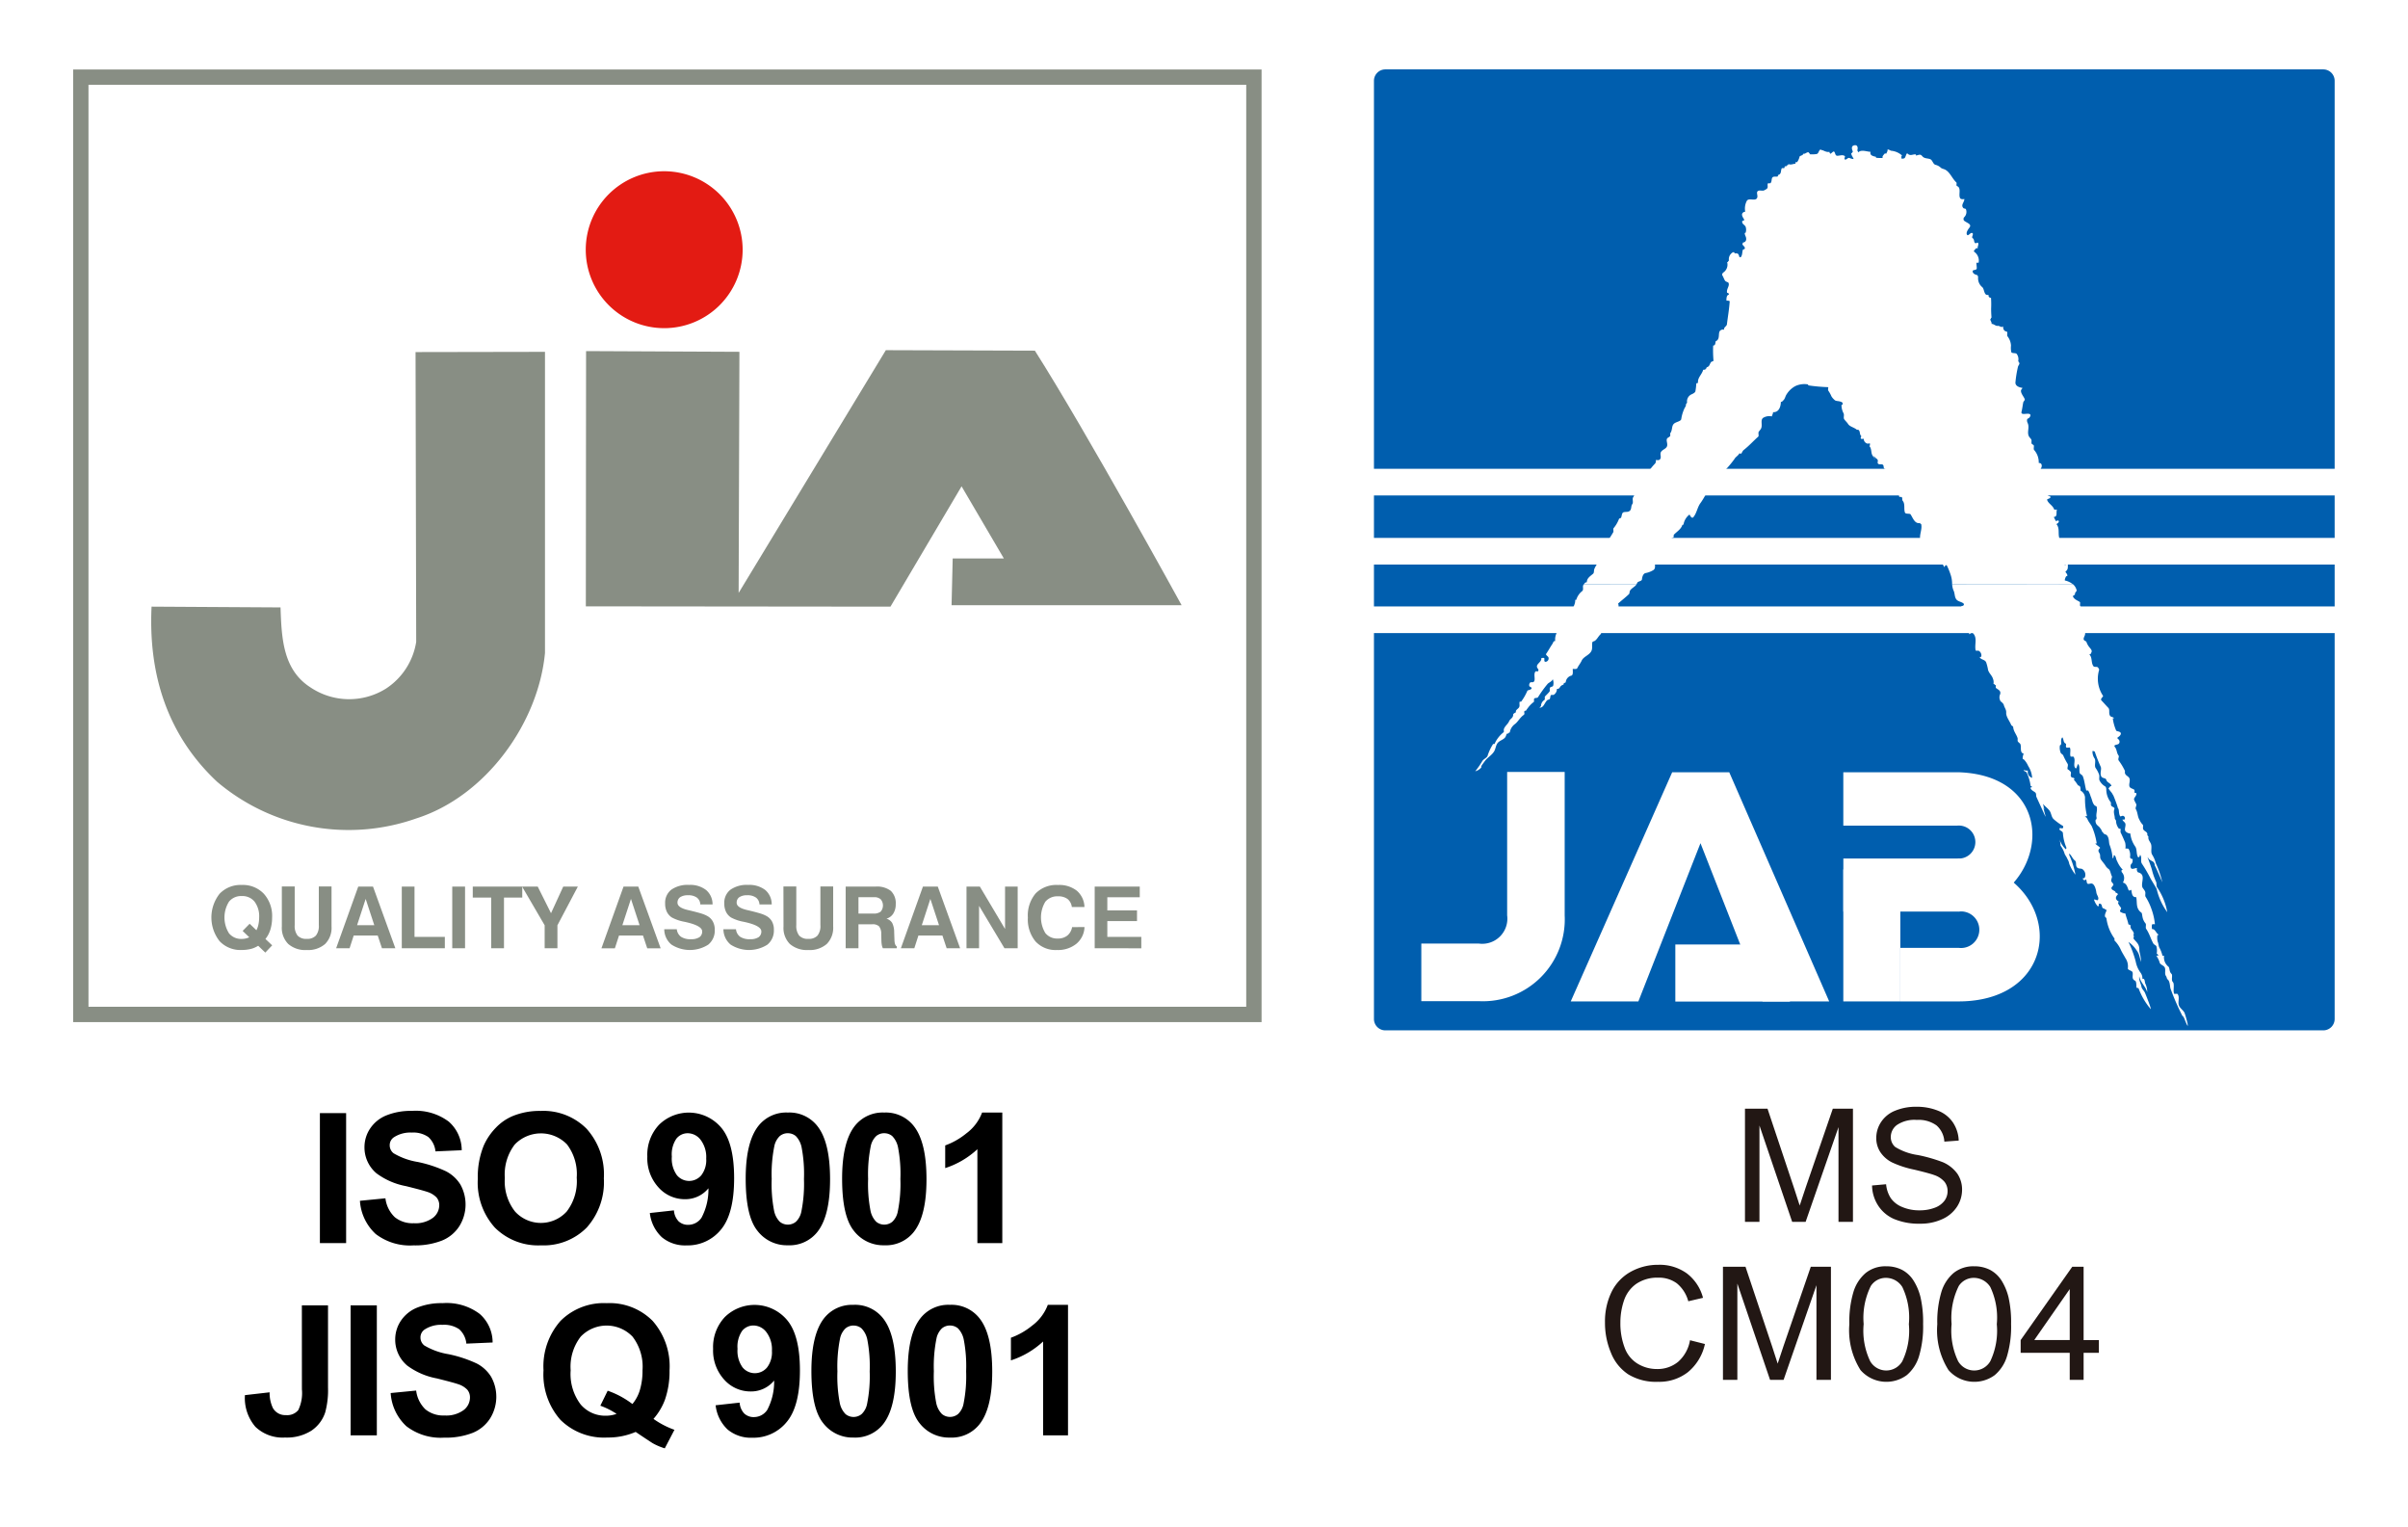 <svg data-name="Group 11306" xmlns="http://www.w3.org/2000/svg" width="227.154" height="144.049"><defs><clipPath id="a"><path data-name="Rectangle 24139" fill="none" d="M0 0h90.703v128.435H0z"/></clipPath><clipPath id="b"><path data-name="Rectangle 24142" fill="none" d="M0 0h227.154v144.049H0z"/></clipPath><clipPath id="c"><path data-name="Rectangle 24147" fill="none" d="M0 0h112.109v89.851H0z"/></clipPath></defs><path data-name="Rectangle 24132" fill="#fff" d="M0 0h227.154v144.049H0z"/><g data-name="Group 11301"><g data-name="Group 11300" clip-path="url(#a)" transform="translate(129.549 6.548)"><path data-name="Path 43886" d="M66.923 61.591c.04.8.542 1.345.686 2.169-.139-.294-.526-.5-.526-.8.009-.582-.563-.981-.426-1.461.079-.278.287.121.377.32" fill="#fff"/><path data-name="Rectangle 24133" d="M1.136-.003H89.61a1.076 1.076 0 0 1 1.076 1.076v88.482a1.073 1.073 0 0 1-1.073 1.073H1.133A1.073 1.073 0 0 1 .06 89.555V1.073A1.076 1.076 0 0 1 1.136-.003Z" fill="#005eae"/><path data-name="Path 43887" d="M19.856 48.561a.172.172 0 0 1-.04.061c-.1.155.049.45-.112.576a1.649 1.649 0 0 0-.56.824c0 .014-.061.005-.1.005.031.394-.222.712-.325 1.071-.1.338-.513.507-.674.829-.1.2-.047.489-.217.656a4.01 4.01 0 0 0-.424.377 1.432 1.432 0 0 0-.247.95c-.17-.018-.2.168-.251.255-.217.312-.383.637-.6.95-.083.1.186.235.217.343a.318.318 0 0 1-.164.381c-.061.031-.188.061-.217-.043s.022-.22-.022-.269-.173-.016-.269-.016c.056.451-.7.589-.3 1.04a.208.208 0 0 1 0 .2c-.061.047-.213-.018-.256.034-.269.3.2 1.1-.412 1.006-.083-.009-.217.157-.17.347.027.123.3.117.2.275-.092.121-.365.117-.386.2a4.955 4.955 0 0 1-.576 1.006c-.018.025-.135 0-.144.013-.047.135.009.3-.025.448-.04.181-.247.246-.325.406-.022.049.009.139-.013.148-.108.056-.247.139-.247.191 0 .368-.269.381-.386.65s-.386.442-.489.724c-.04.1.025.282-.031.312a2.888 2.888 0 0 0-.854 1.1c-.014.027-.117-.013-.144.022a4.533 4.533 0 0 0-.517 1.112c-.087.2-.381.291-.5.495a7.7 7.7 0 0 1-.659.95 1.071 1.071 0 0 0 .563-.352c.025-.031-.009-.112.016-.152.126-.186.24-.343.361-.5.242-.309.589-.489.814-.829.2-.3.161-.65.421-.9.235-.22.609-.282.712-.585a1.667 1.667 0 0 0 .083-.226c.13.056.173-.121.285-.108a1.217 1.217 0 0 1 .513-.816c.273-.22.451-.594.8-.842.139-.1.013-.238.065-.341.031-.087.134-.036.152-.065.065-.108.155-.222.22-.309a2.616 2.616 0 0 1 .516-.511c.056-.043-.016-.222.04-.309.074-.108.285-.031.359-.139a10.863 10.863 0 0 1 .912-1.262c.146-.143.39-.208.48-.433a.982.982 0 0 1 .034.621c-.025.081-.177.081-.251.134-.139.1-.009.321-.1.424-.117.152-.273.291-.412.439-.069.078.043.294-.087.359a.672.672 0 0 0-.294.535c-.009.065-.1.117-.148.173.412.013.468-.455.73-.7.078-.074.177-.047.229-.108.09-.108.038-.291.134-.381.056-.043.191.016.265-.031a.653.653 0 0 0 .291-.56.248.248 0 0 0 .269-.121.525.525 0 0 1 .363-.274c-.056-.164.2-.177.2-.229a.7.7 0 0 1 .529-.619c.188-.058.132-.4.132-.634.155 0 .372.047.428-.074.114-.242.3-.455.414-.706.173-.383.7-.5.907-.89.137-.251.043-.551.1-.836.018-.087.179-.1.244-.148.226-.173.307-.4.524-.607.114-.108.052-.26.009-.4.157.034.3-.081.455-.056a.809.809 0 0 1 .325-.647c.061-.056.018-.208.018-.321.065.009.143.018.164-.06.027-.1-.025-.2.027-.269.294-.439.863-.547.668-1.154.334-.3.681-.563 1.01-.876.083-.074.049-.229.1-.318.139-.264.461-.354.625-.619Z" fill="#fff"/><path data-name="Path 43888" d="M54.604 48.561a1.681 1.681 0 0 0 .13.582c.13.26.083.569.247.814s.5.231.712.426a.151.151 0 0 1 0 .146c-.078.083-.269.087-.247.175.061.341-.078.659.025.975.1-.069.139.087.231.061a4.2 4.2 0 0 0 .1.95c.087.181.43.325.412.589.13-.108.282-.19.374-.087.406.442.117 1.028.226 1.571.029.13.217.013.307.074a.5.5 0 0 1 .226.551c-.018.038-.186-.018-.117.09.126.2.451.173.578.433a4.545 4.545 0 0 1 .186.733c.09.309.356.5.451.8a.9.9 0 0 1 .056.516c.1-.016.13.123.226.114 0 .1-.034.229.016.269.231.173.482.255.386.589a.673.673 0 0 0 0 .569c.04.061.018.056 0 .056.152.117.325.256.356.412.056.231.229.4.217.677-.031.4.312.78.477 1.188.022.052.179.114.182.182.027.408.291.672.408 1.028.04.1-.018.244.031.334s.2.17.238.253c.121.264-.087.818.316.9a1.162 1.162 0 0 0-.1.455c0 .065.108.078.143.121a2.135 2.135 0 0 1 .377.582 2.393 2.393 0 0 1 .377 1.123.568.568 0 0 1-.4-.681.953.953 0 0 1-.4-.061c.027.161.231.126.275.238a4.016 4.016 0 0 1 .377 1.25c0 .031.1.052.146.114a.234.234 0 0 1-.168.056c.051.247.282.321.455.459.134.123.056.291.125.442 1.168 2.525.881 2.07.621.869.26.8 0-.152 0-.229.177.242.433.4.607.641s.164.56.368.78a5.45 5.45 0 0 0 .894.656c.04.025.04.157 0 .2-.078.078-.273-.036-.3.025-.121.229.253.208.3.442a4.206 4.206 0 0 0 .33 1.383c.007.009-.018.186-.07.139a2.209 2.209 0 0 1-.589-.954 2.746 2.746 0 0 1 .112.632 2.5 2.5 0 0 1 .386.777c.069.152.208.33.264.491a1.155 1.155 0 0 1 .166.442 4.071 4.071 0 0 0 .583 1.022 7.541 7.541 0 0 0-.446-1.522c-.043-.152-.161-.284-.144-.464.238.168.291.464.547.659.177.134.022.459.2.647.135.143.352.072.491.152a.648.648 0 0 1 .242.78c-.155.208-.325-.022-.146.2.2.251.247-.273.32.226.043.282.2.177.408.155.312-.025.461.529.5.838.031.26.294.5.143.715-.056.083-.229-.069-.365-.04a1.585 1.585 0 0 0 .349.625c.029.04.09-.007.1-.051s-.013-.132.009-.161a.179.179 0 0 1 .164-.005c.182.087.078.4.291.433.114.022.17.139.282.135-.047.213-.2.4-.155.625.013.065.125.108.134.177a4.189 4.189 0 0 0 .751 1.887c.034.052-.018.17.025.213a2.926 2.926 0 0 1 .6.9c.13.265.269.479.412.739a1.385 1.385 0 0 1 .235.941c-.049.213.39.22.442.408s-.036.424.038.607a.4.4 0 0 0 .2.182c.13.056.121.433.13.628.005.083.17.018.208.112a6.387 6.387 0 0 0 1.141 1.94s.092.027-.538-1.526c-.081-.2-.307-.374-.341-.591-.052-.33-.275-.619-.2-.963.1.563.6.941.746 1.483a1.857 1.857 0 0 0-.161-.771c-.1-.161-.027-.565-.294-.486a.891.891 0 0 0-.188-.6 2.562 2.562 0 0 1-.437-1.006 9.953 9.953 0 0 0-.69-1.878 2.894 2.894 0 0 1 .616.582c.473.616.35.663.582 1.309a5.1 5.1 0 0 0-.13-.854c-.065-.208-.022-.39-.07-.585-.078-.343-.312-.486-.52-.768-.025-.043.09-.275-.022-.309.139-.251-.078-.408-.2-.612a.375.375 0 0 1-.031-.363c-.1.074-.143-.079-.229-.052-.061-.359-.213-.672-.287-1.028a1 1 0 0 1-.5-.179c-.043-.121.152-.278.078-.372-.684-.885.17-.377-.081-.507-.3-.148-.6-.377-.182-.769-.027.022-.078-.146-.226-.116 0-.247-.4-.209-.4-.457-.087.014.222-.282.182-.35-.1-.191-.146-.152-.208-.33-.025-.087.1-.359.07-.424-.123-.217-.135-.542-.305-.686a1.051 1.051 0 0 1-.307-.325c-.07-.13-.325-.415-.442-.6-.1-.173-.027-.39-.1-.529-.1-.186-.226-.3.038-.542.04-.031-.394-.318-.424-.377-.061-.13.121.025.1-.074a6.465 6.465 0 0 0-.468-1.6c-.047-.09-.251-.372-.321-.493-.1-.179-.108-.3-.285-.386-.135-.083.217.009.146-.148a6.9 6.9 0 0 1-.173-1.692.8.8 0 0 0-.394-.619c-.065-.043.009-.269-.087-.412-.049-.074-.182-.083-.2-.13a4.014 4.014 0 0 0-.421-.563c.043.069.139-.005.1-.049-.061-.1-.2-.061-.269-.126-.164-.143 0-.35-.074-.5a.969.969 0 0 0-.273-.238c-.108-.078.052-.329-.013-.507a6.125 6.125 0 0 1-.417-.793c-.025-.092-.182-.157-.242-.253a1.33 1.33 0 0 1-.074-.733c.081.074.034-.125.112-.051.022-.247-.069-.5.114-.686.155.2.056.468.329.6.052.031-.025.273.034.343s.321-.009.349.038c.108.235-.031.582.065.825.016.043.247-.022.285.034.217.316-.056.768.139 1.028.152.213.155-.177.287-.359.2.264.078.563.146.849.027.11.238.179.291.3.173.433.2.907.33 1.354.007.025.155-.018.186.016a2.365 2.365 0 0 1 .229.542c.144.3.152.625.383.856.038.038.173.06.19.137.092.361-.125.726.009 1.085-.09-.022 0 .143-.108.112a.56.56 0 0 0 .078.439c.1.139.275.235.356.377.052.1.173.186.135.325.125-.061.074.139.173.114.031.152.2.112.3.211.242.244.186.625.26.89a4.164 4.164 0 0 1 .291 1.3c.155-.069.069-.347.155-.3.179.083.157.381.278.569a2.689 2.689 0 0 0 .542.82c-.043 0-.1-.009-.108 0a.244.244 0 0 0 .005.213.813.813 0 0 1 .1.981c.33.069.417.385.526.681.056.139.177.034.269 0 .052.287.056.73.464.69.112.5-.07 1.067.482 1.461.078.052.072.265.112.414a1.274 1.274 0 0 0 .282.6c.1.117-.031.386.065.522.309.446.421.928.677 1.383.056.1.247.164.285.256a1.6 1.6 0 0 1 .036.666v-.051c-.1.043.316.3.242.39.135.009-.242-.274-.134-.157.016.018 0 .07 0 .1 0-.164-.152.047-.17-.056a1.4 1.4 0 0 1 0-.231.62.62 0 0 0 .009.226 1.977 1.977 0 0 1 .32.63c.052.264.464.269.516.576.049.247-.06.517.092.721.074.108.06.229.146.307.244.2.2.634.284.894a22.5 22.5 0 0 0 1.087 2.5c.04.074.108.074.2.282.7 1.8.1-.421 0-.572-.146-.235-.421-.4-.507-.663-.112-.334.1-.742-.116-1.051-.043-.069-.312.009-.33-.038-.112-.3.018-.674-.065-1.008-.013-.047-.1-.137-.117-.186-.078-.217.056-.572-.074-.684-.229-.213-.152-.572-.285-.674a1.128 1.128 0 0 1-.412-1.031c-.052 0-.148.013-.152-.005a2.88 2.88 0 0 0-.262-.706c-.108-.157-.094-.4-.186-.616a1.528 1.528 0 0 1-.025-.612c.056.013.081-.022.108-.056-.251-.13-.3-.535-.625-.52 0-.148-.047-.325.025-.439.022-.043.17-.013.256-.013a5.783 5.783 0 0 0-.334-1.457 5.379 5.379 0 0 0-.537-1.119c-.087-.121.005-.334-.047-.489s-.229-.327-.264-.426c-.157-.446.363-1.206-.392-1.4-.094-.027-.164-.235-.121-.412-.2 0-.424.152-.547.029a.371.371 0 0 1 0-.4c.166-.13.132-.338.144-.486a.219.219 0 0 1-.253-.164 1.162 1.162 0 0 0-.146-.807c.016.031-.161-.038-.287 0a1.624 1.624 0 0 0-.022-.563c-.125-.312-.26-.619-.415-.932-.058-.1.013-.269-.036-.383-.013-.016-.116.014-.146-.016a1.215 1.215 0 0 1-.265-.724c0-.07-.117-.179-.117-.235 0-.287-.155-.554-.043-.863.087-.226-.276-.186-.316-.4-.022-.094.022-.217-.031-.273a1.942 1.942 0 0 1-.412-1.21c0-.078-.031-.229-.1-.265a1.389 1.389 0 0 1-.529-.551c-.081-.152.005-.363-.043-.551a2.567 2.567 0 0 0-.343-.654c-.125-.244.049-.625-.081-.872a1.149 1.149 0 0 1-.208-.7c.007-.047.2.009.224.061a14.221 14.221 0 0 0 .544 1.387c.13.244-.1.621.065.937.1.191.424.135.464.3.087.321.446.3.493.619-.159-.06-.159.161-.285.175.1.26.368.421.43.688-.1-.415.52 1.237.459 1.212.148.06.052.533.226.762.04.052.2-.1.312-.025a.221.221 0 0 1 .1.316c-.022.034-.134.013-.208.013.038.135.2.244.242.312.17.247-.168.656.117.86a.606.606 0 0 0 .386.143 2.621 2.621 0 0 0 .464 1.232c.186.265.087.681.251.977.074.117.208-.056.2-.213.222.251.013.591.179.854a13.163 13.163 0 0 1 .811 1.392c.069.13.52.863.582.993a5.983 5.983 0 0 0 1 2.191 5.938 5.938 0 0 0-.964-2.351c-.069-.081-.038-.406-.081-.493a6.771 6.771 0 0 1-.421-1.228c-.365-1.123-.4-1-.365-1.123.061.238.321.32.489.43s.166.385.247.572c-.477-1.168.652 1.405.63 1.392a8.8 8.8 0 0 0-.612-1.81 2.864 2.864 0 0 0-.365-.842c-.148-.3.04-.721-.125-1.049-.126-.253-.253-.352-.209-.643-.038 0-.074-.108-.112-.108.081-.347-.278-.334-.386-.585-.047-.126.034-.352-.04-.417a1.492 1.492 0 0 1-.3-.442c-.2-.32-.157-.681-.349-1.019-.081-.155.114-.347.027-.5a3.123 3.123 0 0 1-.182-.365c-.078-.164.143-.316.2-.507.018-.056.031-.134-.056-.161-.034-.013-.092.005-.1-.009-.04-.1.034-.264-.079-.32-.164-.092-.385-.126-.421-.309-.047-.22.074-.442.022-.681-.056-.26-.4-.291-.442-.572-.013-.074.022-.164-.016-.222a5.773 5.773 0 0 0-.556-.923c-.134-.161.061-.365-.029-.491-.2-.269-.144-.585-.365-.827a.1.1 0 0 1 .052-.161c.13-.052.316-.052.377-.182a.307.307 0 0 0-.144-.408c-.022-.013-.022-.13 0-.139.2-.09.43-.368.2-.5-.108-.07-.325-.07-.35-.148a4.243 4.243 0 0 1-.321-1.194c0 .1.143.04.108.009-.134-.117-.3-.065-.381-.238-.117-.229.022-.542-.148-.715-.217-.222-.417-.461-.634-.681-.168-.179.2-.361.139-.451a2.9 2.9 0 0 1-.365-2.442c.014-.04-.047-.144-.1-.213-.108-.139-.329-.009-.433-.13-.256-.334-.078-.842-.412-1.132.155.043.177-.1.217-.177.1-.2-.1-.352-.191-.486a1.512 1.512 0 0 1-.269-.473c-.031-.114-.217-.126-.26-.238s.031-.238.074-.352a.558.558 0 0 0-.143-.668 1.158 1.158 0 0 0 .168-1.127 2.437 2.437 0 0 0-.424-1.011c-.078-.087.022-.35-.052-.4-.238-.155-.516-.235-.637-.5-.052-.114.186-.139.182-.226-.013-.213.186-.251.155-.386a1.073 1.073 0 0 0-.347-.563Z" fill="#fff"/><path data-name="Path 43889" d="M65.996 48.559a1.738 1.738 0 0 0-.746-.356c-.056-.018.022-.264.11-.4.011-.022.094 0 .094-.013.09-.2-.246-.386-.13-.461.258-.177.177-.468.2-.672-.119 0-.249.117-.334.04-.211-.191-.426-.173-.632-.34-.029-.025-.02-.1-.007-.161a.088.088 0 0 1 .108-.06c0-.052-.009-.144.009-.152a.583.583 0 0 0 .39-.417 1.627 1.627 0 0 0-.186-1.25c-.007-.007-.123-.022-.141-.069-.173-.455.052-.975-.293-1.367.126-.072.3-.2.2-.32-.067-.079-.255.116-.293-.031-.034-.121-.128-.208-.139-.33.365-.009.184-.43.284-.69-.092 0-.244.022-.258-.007-.137-.4-.56-.544-.674-.916-.014-.061.188-.1.293-.173.031-.022.022-.135 0-.144-.251-.081-.325-.137-.336-.415.04 0 .1.013.1-.005a.207.207 0 0 0 0-.208c-.233-.226-.526-.451-.5-.811h-.17a.109.109 0 0 0-.058-.117 1.2 1.2 0 0 0-.146-.307.615.615 0 0 1-.005-.486c0-.018.125.007.135-.014a1.714 1.714 0 0 1 .137-.329c.06-.1.126-.477-.237-.461a1.743 1.743 0 0 0-.433-1.223c-.065-.069-.022-.244-.022-.377s-.184-.139-.215-.235c-.042-.121.025-.276-.033-.381-.047-.083-.137-.164-.193-.247-.262-.412.067-.872-.157-1.324-.06-.112-.094-.359.04-.406.191-.074.289-.33.191-.4-.215-.164-.9.157-.8-.247.074-.291.1-.572.159-.863.018-.116.191-.211.134-.338-.119-.273-.37-.526-.345-.8.007-.079.179-.238.13-.244-.367-.052-.7-.217-.65-.554a10.775 10.775 0 0 1 .233-1.427c.029-.132.17-.24.135-.4-.11.034-.022-.134-.114-.117a.834.834 0 0 0-.148-.715c-.112-.1-.43-.022-.5-.155a1.975 1.975 0 0 1-.029-.609 1.536 1.536 0 0 0-.325-.879c-.092-.123.049-.426-.088-.451-.285-.049-.329-.282-.338-.5-.06.065-.164.087-.211.043s-.163-.009-.184-.1c-.284.1-.421-.161-.688-.17.034-.173-.13-.291-.114-.459.1.022 0-.148.114-.114a9.147 9.147 0 0 1-.04-.858 8.826 8.826 0 0 0-.011-1.024.228.228 0 0 1-.231-.287c-.468.13-.365-.567-.616-.74a1.082 1.082 0 0 1-.37-.916c0-.078-.052-.2-.107-.208-.251-.058-.412-.191-.408-.361s.388-.056.388-.285c0-.17-.033-.343-.033-.516a.841.841 0 0 0 .208-.005 1.01 1.01 0 0 0-.4-1.015c-.157-.116.177-.282.251-.464L42.395 7.653c-.09-.022-.2-.108-.269-.043-.144.13-.125.321-.307.368a2.488 2.488 0 0 1-.677.018c.1-.1-.092-.1-.061-.17-.2-.065-.316.177-.511.117-.045.2-.34.177-.361.291a1.374 1.374 0 0 1-.226.5c-.011.022-.1.009-.157.009.011.065.016.152-.054.155-.208.013-.423.144-.628.013.06.166-.2.087-.172.231-.063 0-.132-.022-.163.009s.016.134-.065.155-.193-.018-.213.018c-.125.242 0 .542-.358.637-.011 0 .027.13-.063.143-.177.025-.414-.043-.491.13-.063.152-.029.368-.152.486-.049.052-.211-.013-.244.034-.07.114.018.3-.045.43-.043.09-.188.152-.284.208-.159.1-.43-.025-.592.061-.226.126 0 .424-.092.65-.155.368-.74-.016-.963.269a1.55 1.55 0 0 0-.163 1.049.317.317 0 0 0-.206.079c-.2.164-.045.415.085.616a.1.1 0 0 1-.052.155c-.033.013-.094 0-.1.009-.078.273.177.343.3.533a.859.859 0 0 1 .022.547.071.071 0 0 1-.1.056.773.773 0 0 0 .076.3c.116.253.108.569-.251.616.014.065-.051.132-.038.166.072.164.32.255.193.446-.014.027-.121 0-.152.074-.078.226-.036.477-.184.672-.022.031-.141.022-.141.009-.078-.282-.11-.381-.419-.35-.038 0-.069-.049-.058-.1-.054 0-.13-.022-.159.009a.752.752 0 0 0-.35.789c-.094-.013-.063.161-.175.117a.893.893 0 0 1-.374 1c-.029.031-.137.157-.076.256.107.173.146.334.251.5.06.1.3.148.325.2.148.3-.222.594-.126.955.074-.04.1.087.175.056.027.139-.135.134-.175.226a.914.914 0 0 0-.056.455c.123-.018.309.018.3.056-.045.724-.173 1.436-.262 2.169-.025.2-.318.269-.267.516a.365.365 0 0 0-.417.139c-.148.269.045.758-.363.941-.063.031.016.417-.251.408a11.4 11.4 0 0 0 .031 1.427c0 .056-.2.087-.226.13-.163.222-.13.426-.437.5.063.126-.144.114-.11.226a.8.8 0 0 0-.2.005c-.121.455-.522.712-.491 1.2.011.09-.143.016-.159.112a5.5 5.5 0 0 1-.088.733c-.038.112-.235.213-.33.256a.729.729 0 0 0-.451.784c.007.065-.092.092-.1.166v-.058a.553.553 0 0 1-.116.383 3.66 3.66 0 0 0-.336 1.089c-.063.19-.4.229-.625.372-.314.209-.177.609-.388.912-.063.081.016.247-.042.316a1.438 1.438 0 0 1-.231.164c-.226.2.1.591-.1.869-.13.177-.352.229-.495.412-.2.242.107.6-.186.78-.089.052-.217.018-.332.018a.385.385 0 0 1-.067.334 6.017 6.017 0 0 0-1.035 1.452c-.1.247-.085.578-.188.825-.045.112-.293.025-.408.1-.265.164-.24.524-.435.8-.112.161.04.477-.074.634-.163.22-.052.486-.251.65-.182.155-.433.06-.61.146-.135.07-.135.309-.2.482-.025.07-.166.074-.2.126a3.052 3.052 0 0 1-.506.872c-.078.072.027.316-.052.412a11.125 11.125 0 0 1-.632.959 3.237 3.237 0 0 0-.484 1c.267-.161.269-.477.477-.659.06-.056.191-.065.258-.139.022-.029 0-.081.016-.112.051-.065.146-.161.206-.1a.57.57 0 0 1 .051.551c-.058.168-.347.09-.415.242a1.267 1.267 0 0 0-.135.677c-.094 0-.209-.031-.273.013a2.137 2.137 0 0 0-.843 1.024c-.052.13-.007.338-.107.43-.271.238-.6.421-.6.814-.144-.013-.219.1-.273.191h4.958a.448.448 0 0 0 .061-.121c.069-.188.437-.148.457-.356.025-.269.128-.529.329-.582a2.154 2.154 0 0 0 .735-.278c.336-.2.033-.706.215-.993a4.78 4.78 0 0 1 .61-.746c.083-.087.114-.278.209-.421.031-.047.112-.047.157-.078.34-.238.329-.758.735-.872.025 0-.025-.191.025-.238.256-.265.592-.461.755-.807.011-.022.033-.168.146-.125a1.473 1.473 0 0 1 .572-.968c.079.177.231.408.361.251.314-.372.37-.907.652-1.306.383-.516.6-1.067 1.011-1.553a1.109 1.109 0 0 1 .253-.094c.072-.022.047-.152.121-.209.112-.09-.029-.464.282-.572a.625.625 0 0 0 .256-.152c.135-.164.262-.35.372-.495a9.744 9.744 0 0 0 .925-1.1c.108-.2.325-.3.441-.491.078-.117.135.027.17 0 .114-.1.155-.282.26-.359.513-.4.9-.842 1.374-1.262.088-.079-.025-.34.052-.47.058-.074.135-.164.191-.251.229-.365-.13-.919.311-1.1a1.106 1.106 0 0 1 .735-.087c.016-.139.121-.253.108-.4.547.031.731-.507.74-.972.11.022.166-.087.217-.13.179-.148.2-.412.33-.591a2.17 2.17 0 0 1 .843-.78 2.02 2.02 0 0 1 1.183-.144c.007.005-.007.087 0 .087a16.618 16.618 0 0 0 1.875.17c.074.013-.061.222.052.368a2.753 2.753 0 0 1 .269.495 1.354 1.354 0 0 0 .282.33c.117.139.359.1.533.161.1.034.3.072.233.26a.075.075 0 0 1-.1.06 1.706 1.706 0 0 0 .206.811c.067.161-.04.4.051.538s.267.291.363.448c.161.255.549.312.818.533.034.031.116-.009.155.022.2.13.081.4.269.578.034.038-.1.19-.022.255.056.043.179.013.267.013-.038.256.3.591.572.4-.025.09.063.208-.054.282.226.226.15.576.273.838.07.143.3.238.244.477a.4.4 0 0 0-.237-.4c.114.09.219.186.173.338v-.4c0 .211.179.276.3.4s-.018.294.06.394c.121.152.37.005.491.139.081.1.022.325.134.356.172.049.173.2.222.321a1.836 1.836 0 0 1 .229.91c.1 0 .209-.031.273.009a1.043 1.043 0 0 1 .24.334c.083.126.267.065.33.177.132.265.029.565.079.847.023.108.146.034.219.065.143.065.022.238.13.372.233.287.081.748.2 1.089.06.179.459.07.529.173.226.334.4.937.908.816-.014.1.094.083.1.112.114.538-.222 1.029-.074 1.537.052.186.3.251.424.406a.131.131 0 0 0-.052-.173c.173.049.4-.2.493.018a.771.771 0 0 1 .074.5.084.084 0 0 1-.11.056c.04.188-.1.426.072.551.074.061.256-.016.305.04.191.229.408.186.551.359a4.954 4.954 0 0 1 .5.769c.063-.166.179-.256.244-.148a6.145 6.145 0 0 1 .329.8 2.674 2.674 0 0 1 .157.963Z" fill="#fff"/><path data-name="Path 43890" d="M57.015 16.905c-.043-.177.1-.347.047-.507s-.181.043-.273-.013c-.17-.1-.052-.334-.264-.482-.117-.081.112-.359.007-.451-.173-.152-.39.287-.507.161-.143-.161.022-.459.2-.681.278-.35-.238-.446-.507-.677a.279.279 0 0 1 0-.294.7.7 0 0 0 .191-.758c-.018-.1-.191-.056-.253-.135-.26-.291.1-.533.1-.845-.2.031-.368.025-.421-.126-.1-.269.027-.616-.065-.889a.333.333 0 0 0-.19-.2c-.143-.056 0-.282-.087-.356-.4-.381-.569-.919-1.024-1.188-.117-.065-.309-.1-.417-.177a1.11 1.11 0 0 0-.473-.278c-.285-.04-.3-.421-.524-.535-.213-.094-.473-.06-.672-.2-.07-.047-.13-.143-.2-.19-.143-.1-.329.022-.5.034 0-.04.005-.1 0-.1-.3-.043-.507.19-.786-.078-.1-.11-.155.255-.256.394-.06.083-.2.087-.325.074.022-.1-.047-.213.061-.291a1.775 1.775 0 0 0-1.02-.446c-.094-.018-.211-.126-.35-.123.031.152-.074.269-.117.4a.159.159 0 0 0-.217.065c-.061.09-.182.182-.121.334a3.327 3.327 0 0 1-.63-.018c-.007 0 .005-.087-.007-.087-.275-.065-.612-.134-.507-.468-.383-.022-.856-.238-1.159.038-.038.031-.007-.13-.1-.155.1-.291.025-.6-.33-.486-.26.081-.177.394-.065.6-.1-.027-.047.173-.173.108 0 .226.164.381.229.572a1.2 1.2 0 0 1-.4-.1c-.164-.056-.294.229-.439.13-.078-.056.052-.256.018-.294-.179-.173-.468-.052-.715-.043-.188.007-.2-.244-.269-.352-.092-.139-.2.052-.361.148-.094.06-.029-.13-.116-.065v-.104c-.33.081-.6-.209-.916-.173.016.056-.013.087-.052.116" fill="#fff"/><path data-name="Rectangle 24134" fill="#fff" d="M0 37.665h90.709v2.516H0z"/><path data-name="Rectangle 24135" fill="#fff" d="M0 44.18h90.709v2.519H0z"/><path data-name="Rectangle 24136" fill="#fff" d="M0 50.644h90.709v2.516H0z"/><path data-name="Path 43891" d="M44.336 66.285h10.857c9.907.309 8.67 11.825.047 13.138h-10.9v-5h10.8a1.557 1.557 0 1 0-.09-3.1H44.336v-4.921" fill="#fff"/><path data-name="Path 43892" d="M55.142 74.426c10.241 1.522 10.341 13.472.052 13.472h-5.482v-5.049h5.526a1.725 1.725 0 1 0 0-3.426Z" fill="#fff"/><path data-name="Path 43893" d="m43.005 87.9-9.429-21.615h-5.383L18.623 87.9h6.38l5.86-14.926L36.72 87.9Z" fill="#fff"/><path data-name="Path 43894" d="M18.052 66.258v13.525a7.723 7.723 0 0 1-8.094 8.091h-5.43v-5.431h5.43a2.37 2.37 0 0 0 2.667-2.66V66.258Z" fill="#fff"/><path data-name="Rectangle 24137" fill="#fff" d="M44.336 75.45h5.378v12.448h-5.378z"/><path data-name="Rectangle 24138" fill="#fff" d="M28.49 82.529h10.809v5.383H28.49z"/><path data-name="Path 43895" d="M35.06 108.686V98.015h2.126l2.525 7.556c.235.7.4 1.228.511 1.58.121-.386.312-.959.569-1.71l2.555-7.426h1.9v10.671h-1.364v-8.93l-3.1 8.93h-1.271l-3.085-9.084v9.084Z" fill="#221714"/><path data-name="Path 43896" d="m47.041 105.259 1.331-.117a2.909 2.909 0 0 0 .442 1.311 2.425 2.425 0 0 0 1.073.833 4.067 4.067 0 0 0 1.64.316 3.956 3.956 0 0 0 1.427-.242 2 2 0 0 0 .919-.656 1.515 1.515 0 0 0 .3-.916 1.4 1.4 0 0 0-.291-.876 2.2 2.2 0 0 0-.963-.634q-.431-.163-1.9-.516a9.345 9.345 0 0 1-2.061-.668 2.877 2.877 0 0 1-1.136-.993 2.4 2.4 0 0 1-.377-1.327 2.7 2.7 0 0 1 .459-1.508 2.829 2.829 0 0 1 1.336-1.067 5.071 5.071 0 0 1 1.956-.365 5.356 5.356 0 0 1 2.1.381 3.007 3.007 0 0 1 1.4 1.129 3.281 3.281 0 0 1 .526 1.678l-1.354.1a2.2 2.2 0 0 0-.742-1.531 2.881 2.881 0 0 0-1.86-.516 2.957 2.957 0 0 0-1.866.473 1.406 1.406 0 0 0-.585 1.129 1.223 1.223 0 0 0 .412.945 5.547 5.547 0 0 0 2.135.764 14.554 14.554 0 0 1 2.364.677 3.306 3.306 0 0 1 1.371 1.089 2.673 2.673 0 0 1 .442 1.522 2.927 2.927 0 0 1-.486 1.6 3.221 3.221 0 0 1-1.4 1.167 4.845 4.845 0 0 1-2.055.421 6.073 6.073 0 0 1-2.429-.424 3.379 3.379 0 0 1-1.537-1.271 3.584 3.584 0 0 1-.585-1.912" fill="#221714"/><path data-name="Path 43897" d="m29.872 119.853 1.41.356a4.725 4.725 0 0 1-1.6 2.651 4.392 4.392 0 0 1-2.819.914 5.035 5.035 0 0 1-2.808-.7 4.337 4.337 0 0 1-1.638-2.037 7.235 7.235 0 0 1-.563-2.859 6.345 6.345 0 0 1 .634-2.911 4.379 4.379 0 0 1 1.811-1.881 5.3 5.3 0 0 1 2.59-.647 4.387 4.387 0 0 1 2.693.814 4.249 4.249 0 0 1 1.519 2.3l-1.389.325a3.286 3.286 0 0 0-1.08-1.692 2.855 2.855 0 0 0-1.773-.533 3.51 3.51 0 0 0-2.057.585 3.137 3.137 0 0 0-1.161 1.587 6.412 6.412 0 0 0-.334 2.048 6.487 6.487 0 0 0 .4 2.377 2.938 2.938 0 0 0 1.232 1.519 3.471 3.471 0 0 0 1.813.5 3.043 3.043 0 0 0 2.008-.686 3.488 3.488 0 0 0 1.114-2.03" fill="#221714"/><path data-name="Path 43898" d="M32.983 123.592v-10.671h2.126l2.525 7.556c.233.7.4 1.228.511 1.58.121-.386.312-.959.569-1.71l2.555-7.426h1.9v10.671h-1.367v-8.93l-3.1 8.93h-1.276l-3.085-9.084v9.084Z" fill="#221714"/><path data-name="Path 43899" d="M44.906 118.332a9.73 9.73 0 0 1 .39-3.045 3.78 3.78 0 0 1 1.158-1.782 2.96 2.96 0 0 1 1.936-.625 3.2 3.2 0 0 1 1.5.343 2.871 2.871 0 0 1 1.067 1 5.275 5.275 0 0 1 .665 1.584 10.62 10.62 0 0 1 .242 2.525 9.8 9.8 0 0 1-.386 3.029 3.739 3.739 0 0 1-1.154 1.782 3.244 3.244 0 0 1-4.363-.473 7.037 7.037 0 0 1-1.055-4.338m1.349 0a6.679 6.679 0 0 0 .616 3.5 1.752 1.752 0 0 0 3.032 0 6.672 6.672 0 0 0 .616-3.493 6.687 6.687 0 0 0-.616-3.505 1.829 1.829 0 0 0-1.531-.863 1.685 1.685 0 0 0-1.439.764 6.771 6.771 0 0 0-.677 3.6" fill="#221714"/><path data-name="Path 43900" d="M53.201 118.332a9.837 9.837 0 0 1 .39-3.045 3.779 3.779 0 0 1 1.158-1.782 2.955 2.955 0 0 1 1.931-.625 3.21 3.21 0 0 1 1.51.343 2.908 2.908 0 0 1 1.071 1 5.368 5.368 0 0 1 .661 1.584 10.621 10.621 0 0 1 .242 2.525 9.8 9.8 0 0 1-.386 3.029 3.718 3.718 0 0 1-1.158 1.782 3.239 3.239 0 0 1-4.36-.473 7.037 7.037 0 0 1-1.058-4.338m1.349 0a6.679 6.679 0 0 0 .616 3.5 1.755 1.755 0 0 0 3.036 0 6.718 6.718 0 0 0 .612-3.493 6.733 6.733 0 0 0-.612-3.505 1.84 1.84 0 0 0-1.535-.863 1.685 1.685 0 0 0-1.439.764 6.771 6.771 0 0 0-.677 3.6" fill="#221714"/><path data-name="Path 43901" d="M65.695 123.591v-2.553h-4.629v-1.2l4.867-6.915h1.071v6.915h1.441v1.2h-1.441v2.554Zm0-3.756v-4.806l-3.345 4.806Z" fill="#221714"/></g></g><path data-name="Rectangle 24140" d="M30.177 104.981h2.474v12.259h-2.474z"/><g data-name="Group 11303"><g data-name="Group 11302" clip-path="url(#b)"><path data-name="Path 43902" d="m33.953 113.25 2.406-.235a2.937 2.937 0 0 0 .883 1.781 2.663 2.663 0 0 0 1.793.569 2.766 2.766 0 0 0 1.8-.506 1.5 1.5 0 0 0 .6-1.183 1.12 1.12 0 0 0-.253-.74 2.065 2.065 0 0 0-.89-.531c-.289-.1-.952-.278-1.981-.535a6.724 6.724 0 0 1-2.8-1.214 3.189 3.189 0 0 1-1.129-2.465 3.15 3.15 0 0 1 .531-1.752 3.334 3.334 0 0 1 1.531-1.242 6.138 6.138 0 0 1 2.411-.426 5.187 5.187 0 0 1 3.476 1.011 3.579 3.579 0 0 1 1.224 2.7l-2.476.108a2.09 2.09 0 0 0-.681-1.36 2.505 2.505 0 0 0-1.569-.414 2.824 2.824 0 0 0-1.676.447.89.89 0 0 0-.39.76.941.941 0 0 0 .365.744 6.5 6.5 0 0 0 2.275.82 11.959 11.959 0 0 1 2.671.881 3.46 3.46 0 0 1 1.354 1.246 3.865 3.865 0 0 1-.094 3.926 3.512 3.512 0 0 1-1.656 1.367 6.96 6.96 0 0 1-2.669.448 5.317 5.317 0 0 1-3.57-1.075 4.663 4.663 0 0 1-1.486-3.13"/><path data-name="Path 43903" d="M45.073 111.184a7.793 7.793 0 0 1 .56-3.144 5.728 5.728 0 0 1 1.141-1.68 4.729 4.729 0 0 1 1.586-1.1 6.7 6.7 0 0 1 2.642-.486 5.748 5.748 0 0 1 4.334 1.682 6.436 6.436 0 0 1 1.627 4.676 6.417 6.417 0 0 1-1.615 4.643 5.707 5.707 0 0 1-4.314 1.676 5.771 5.771 0 0 1-4.349-1.669 6.333 6.333 0 0 1-1.613-4.594m2.55-.083a4.59 4.59 0 0 0 .963 3.157 3.3 3.3 0 0 0 4.869.007 4.674 4.674 0 0 0 .95-3.2 4.615 4.615 0 0 0-.923-3.142 3.428 3.428 0 0 0-4.921.013 4.628 4.628 0 0 0-.937 3.164"/><path data-name="Path 43904" d="m61.301 114.404 2.274-.251a1.65 1.65 0 0 0 .435 1.028 1.288 1.288 0 0 0 .928.336 1.512 1.512 0 0 0 1.237-.67 5.688 5.688 0 0 0 .654-2.776 2.806 2.806 0 0 1-2.216 1.029 3.31 3.31 0 0 1-2.5-1.118 4.07 4.07 0 0 1-1.049-2.9 4.135 4.135 0 0 1 1.109-3.007 4.009 4.009 0 0 1 5.882.3q1.197 1.439 1.197 4.742 0 3.362-1.244 4.851a4.036 4.036 0 0 1-3.245 1.488 3.425 3.425 0 0 1-2.324-.766 3.685 3.685 0 0 1-1.138-2.286m5.318-5.134a2.684 2.684 0 0 0-.524-1.764 1.541 1.541 0 0 0-1.206-.627 1.358 1.358 0 0 0-1.084.513 2.627 2.627 0 0 0-.43 1.687 2.673 2.673 0 0 0 .468 1.743 1.5 1.5 0 0 0 2.312.022 2.343 2.343 0 0 0 .464-1.573"/><path data-name="Path 43905" d="M74.318 104.927a3.351 3.351 0 0 1 2.785 1.271q1.195 1.506 1.2 4.992t-1.2 5a3.342 3.342 0 0 1-2.776 1.255 3.5 3.5 0 0 1-2.884-1.376q-1.1-1.376-1.1-4.9 0-3.459 1.2-4.983a3.344 3.344 0 0 1 2.775-1.259m0 1.949a1.174 1.174 0 0 0-.76.271 1.818 1.818 0 0 0-.518.975 13.361 13.361 0 0 0-.244 3.068 13.24 13.24 0 0 0 .219 2.965 2.066 2.066 0 0 0 .547 1.073 1.2 1.2 0 0 0 1.517 0 1.8 1.8 0 0 0 .518-.973 13.255 13.255 0 0 0 .244-3.061 13.232 13.232 0 0 0-.219-2.964 2.118 2.118 0 0 0-.547-1.08 1.158 1.158 0 0 0-.757-.271"/><path data-name="Path 43906" d="M83.414 104.927a3.351 3.351 0 0 1 2.785 1.271q1.195 1.506 1.2 4.992t-1.2 5a3.342 3.342 0 0 1-2.776 1.255 3.5 3.5 0 0 1-2.884-1.376q-1.1-1.376-1.1-4.9 0-3.459 1.2-4.983a3.344 3.344 0 0 1 2.775-1.259m0 1.949a1.174 1.174 0 0 0-.76.271 1.818 1.818 0 0 0-.518.975 13.36 13.36 0 0 0-.244 3.068 13.241 13.241 0 0 0 .219 2.965 2.066 2.066 0 0 0 .547 1.073 1.2 1.2 0 0 0 1.517 0 1.8 1.8 0 0 0 .518-.973 13.255 13.255 0 0 0 .244-3.061 13.232 13.232 0 0 0-.219-2.964 2.118 2.118 0 0 0-.547-1.08 1.158 1.158 0 0 0-.757-.271"/><path data-name="Path 43907" d="M94.55 117.239H92.2v-8.854a8.11 8.11 0 0 1-3.036 1.781v-2.138a6.769 6.769 0 0 0 2-1.141 4.335 4.335 0 0 0 1.479-1.959h1.907Z"/><path data-name="Path 43908" d="M28.476 123.112h2.467v7.758a7.969 7.969 0 0 1-.267 2.342 3.322 3.322 0 0 1-1.3 1.717 4.322 4.322 0 0 1-2.492.648 3.7 3.7 0 0 1-2.794-1.015 4.163 4.163 0 0 1-.986-2.982l2.331-.267a3.264 3.264 0 0 0 .311 1.488 1.331 1.331 0 0 0 1.221.661 1.345 1.345 0 0 0 1.17-.473 3.7 3.7 0 0 0 .343-1.959Z"/><path data-name="Rectangle 24141" d="M33.074 123.112h2.474v12.259h-2.474z"/><path data-name="Path 43909" d="m36.852 131.382 2.406-.235a2.937 2.937 0 0 0 .883 1.781 2.663 2.663 0 0 0 1.793.569 2.766 2.766 0 0 0 1.8-.506 1.5 1.5 0 0 0 .6-1.183 1.12 1.12 0 0 0-.253-.74 2.065 2.065 0 0 0-.89-.531c-.289-.1-.952-.278-1.981-.535a6.725 6.725 0 0 1-2.8-1.214 3.189 3.189 0 0 1-1.129-2.465 3.15 3.15 0 0 1 .531-1.752 3.343 3.343 0 0 1 1.531-1.242 6.138 6.138 0 0 1 2.411-.426 5.187 5.187 0 0 1 3.492 1.011 3.572 3.572 0 0 1 1.224 2.7l-2.476.108a2.1 2.1 0 0 0-.679-1.36 2.515 2.515 0 0 0-1.571-.414 2.824 2.824 0 0 0-1.689.444.89.89 0 0 0-.39.76.941.941 0 0 0 .365.744 6.5 6.5 0 0 0 2.275.82 11.959 11.959 0 0 1 2.671.881 3.46 3.46 0 0 1 1.352 1.251 3.865 3.865 0 0 1-.094 3.926 3.511 3.511 0 0 1-1.656 1.367 6.96 6.96 0 0 1-2.669.448 5.317 5.317 0 0 1-3.57-1.075 4.662 4.662 0 0 1-1.486-3.131"/><path data-name="Path 43910" d="M61.64 133.816a8.037 8.037 0 0 0 1.983 1.033l-.912 1.748a5.7 5.7 0 0 1-1.1-.461q-.116-.057-1.647-1.087a6.573 6.573 0 0 1-2.667.527 5.852 5.852 0 0 1-4.426-1.663 6.463 6.463 0 0 1-1.6-4.676 6.46 6.46 0 0 1 1.61-4.665 5.764 5.764 0 0 1 4.356-1.667 5.711 5.711 0 0 1 4.323 1.667 6.48 6.48 0 0 1 1.6 4.67 8.1 8.1 0 0 1-.442 2.794 5.828 5.828 0 0 1-1.071 1.781m-1.99-1.4a3.707 3.707 0 0 0 .715-1.354 6.353 6.353 0 0 0 .238-1.824 4.647 4.647 0 0 0-.937-3.173 3.383 3.383 0 0 0-4.9.005 4.632 4.632 0 0 0-.941 3.168 4.747 4.747 0 0 0 .941 3.216 3.036 3.036 0 0 0 2.378 1.065 2.883 2.883 0 0 0 1.011-.175 7.062 7.062 0 0 0-1.53-.769l.693-1.414a8.407 8.407 0 0 1 2.333 1.255"/><path data-name="Path 43911" d="m67.499 132.536 2.274-.251a1.65 1.65 0 0 0 .435 1.028 1.288 1.288 0 0 0 .928.336 1.512 1.512 0 0 0 1.237-.67 5.688 5.688 0 0 0 .654-2.776 2.806 2.806 0 0 1-2.216 1.029 3.31 3.31 0 0 1-2.493-1.113 4.07 4.07 0 0 1-1.049-2.9 4.135 4.135 0 0 1 1.109-3.007 4.009 4.009 0 0 1 5.882.3q1.2 1.441 1.2 4.744 0 3.362-1.244 4.851a4.036 4.036 0 0 1-3.245 1.488 3.425 3.425 0 0 1-2.324-.766 3.685 3.685 0 0 1-1.138-2.286m5.309-5.141a2.685 2.685 0 0 0-.524-1.764 1.541 1.541 0 0 0-1.206-.627 1.358 1.358 0 0 0-1.084.513 2.627 2.627 0 0 0-.43 1.687 2.673 2.673 0 0 0 .468 1.743 1.5 1.5 0 0 0 2.312.022 2.343 2.343 0 0 0 .464-1.573"/><path data-name="Path 43912" d="M80.517 123.062a3.351 3.351 0 0 1 2.785 1.271q1.195 1.506 1.2 4.992t-1.2 5a3.342 3.342 0 0 1-2.776 1.255 3.5 3.5 0 0 1-2.884-1.376q-1.1-1.376-1.1-4.9 0-3.459 1.2-4.983a3.344 3.344 0 0 1 2.776-1.255m0 1.949a1.174 1.174 0 0 0-.76.271 1.817 1.817 0 0 0-.518.975 13.36 13.36 0 0 0-.244 3.068 13.241 13.241 0 0 0 .219 2.965 2.066 2.066 0 0 0 .547 1.073 1.2 1.2 0 0 0 1.517 0 1.8 1.8 0 0 0 .518-.973 13.255 13.255 0 0 0 .244-3.061 13.233 13.233 0 0 0-.219-2.964 2.118 2.118 0 0 0-.547-1.08 1.158 1.158 0 0 0-.757-.271"/><path data-name="Path 43913" d="M89.615 123.062a3.351 3.351 0 0 1 2.785 1.271q1.195 1.506 1.2 4.992t-1.2 5a3.342 3.342 0 0 1-2.785 1.256 3.5 3.5 0 0 1-2.884-1.376q-1.1-1.376-1.1-4.9 0-3.459 1.2-4.983a3.344 3.344 0 0 1 2.784-1.26m0 1.949a1.174 1.174 0 0 0-.76.271 1.818 1.818 0 0 0-.518.975 13.361 13.361 0 0 0-.244 3.068 13.241 13.241 0 0 0 .219 2.965 2.066 2.066 0 0 0 .547 1.073 1.2 1.2 0 0 0 1.517 0 1.8 1.8 0 0 0 .518-.973 13.255 13.255 0 0 0 .244-3.061 13.233 13.233 0 0 0-.219-2.964 2.118 2.118 0 0 0-.547-1.08 1.158 1.158 0 0 0-.757-.271"/><path data-name="Path 43914" d="M100.749 135.371h-2.35v-8.851a8.11 8.11 0 0 1-3.036 1.781v-2.136a6.769 6.769 0 0 0 2-1.141 4.335 4.335 0 0 0 1.479-1.959h1.907Z"/></g></g><g data-name="Group 11305"><g data-name="Group 11304" clip-path="url(#c)" transform="translate(6.899 6.548)"><path data-name="Rectangle 24143" fill="#fff" d="M2.678.883h109.214v86.956H2.678z"/><path data-name="Rectangle 24144" fill="#fff" d="M1.329 1.499h110.014v86.853H1.329z"/><path data-name="Rectangle 24145" fill="none" stroke="#fff" stroke-miterlimit="10" stroke-width="2" d="M1.329 1.499h110.014v86.853H1.329z"/><path data-name="Path 43915" d="M63.657 17.01a7.9 7.9 0 1 1-7.908-7.908 7.907 7.907 0 0 1 7.908 7.908" fill="#e31b13"/><path data-name="Path 43916" d="M63.657 17.01a7.9 7.9 0 1 1-7.908-7.908 7.907 7.907 0 0 1 7.908 7.908Z" fill="none" stroke="#fff" stroke-miterlimit="10"/><path data-name="Path 43917" d="m62.779 49.372 13.886-22.894 14.059.045c4.932 7.767 13.841 24.006 13.841 24.006h-21.7l.107-4.41h4.825l-3.988-6.8L77.1 50.667l-28.735-.029.022-24.073 14.466.067Z" fill="#888e84"/><path data-name="Path 43918" d="M44.511 55.034c-.621 6.586-5.551 13.512-12.149 15.609a19.189 19.189 0 0 1-18.778-3.457c-4.7-4.4-6.494-10.129-6.185-16.519l12.165.072c.1 2.83.2 5.866 2.824 7.542a6.543 6.543 0 0 0 7.137.107 6.461 6.461 0 0 0 2.837-4.4l-.061-27.331 12.21-.022Z" fill="#888e84"/><path data-name="Path 43919" d="M17.456 82.648a2.31 2.31 0 0 1-.693.3 3.655 3.655 0 0 1-.86.1 2.709 2.709 0 0 1-2.086-.829 3.619 3.619 0 0 1 0-4.475 2.722 2.722 0 0 1 2.086-.829 2.722 2.722 0 0 1 2.089.833 3.126 3.126 0 0 1 .778 2.236 3.866 3.866 0 0 1-.159 1.125 2.636 2.636 0 0 1-.471.9l.636.6-.65.683Zm-.843-.8-.623-.6.661-.675.637.612a1.959 1.959 0 0 0 .191-.54 3.032 3.032 0 0 0 .069-.661 2.306 2.306 0 0 0-.433-1.494 1.471 1.471 0 0 0-1.212-.529 1.461 1.461 0 0 0-1.2.529 2.813 2.813 0 0 0 0 2.983 1.472 1.472 0 0 0 1.2.531 1.64 1.64 0 0 0 .71-.155" fill="#888e84"/><path data-name="Path 43920" d="M19.688 77.056h1.214v3.648a1.469 1.469 0 0 0 .271.986 1.1 1.1 0 0 0 .861.309 1.108 1.108 0 0 0 .867-.309 1.449 1.449 0 0 0 .275-.986v-3.648h1.2v3.778a2.159 2.159 0 0 1-.6 1.642 2.427 2.427 0 0 1-1.736.574 2.444 2.444 0 0 1-1.745-.567 2.148 2.148 0 0 1-.607-1.649Z" fill="#888e84"/><path data-name="Path 43921" d="M26.896 77.067h1.392l2.108 5.819h-1.263l-.4-1.2h-2.267l-.388 1.2H24.81Zm.7 1.163-.811 2.481h1.625Z" fill="#888e84"/><path data-name="Path 43922" d="M31.003 82.885v-5.818h1.2v4.742h2.861v1.075Z" fill="#888e84"/><path data-name="Rectangle 24146" fill="#888e84" d="M35.763 77.068h1.208v5.817h-1.208z"/><path data-name="Path 43923" d="M39.438 82.885v-4.778h-1.739v-1.04h4.668v1.04h-1.724v4.779Z" fill="#888e84"/><path data-name="Path 43924" d="M45.685 82.885H44.48v-2.167l-2.129-3.651h1.474l1.255 2.513 1.154-2.513h1.378l-1.927 3.65Z" fill="#888e84"/><path data-name="Path 43925" d="M51.921 77.067h1.39l2.11 5.82h-1.265l-.4-1.2h-2.262l-.39 1.2h-1.266Zm.7 1.163-.811 2.481h1.625Z" fill="#888e84"/><path data-name="Path 43926" d="M55.758 81.088h1.187a1.006 1.006 0 0 0 .394.712 1.613 1.613 0 0 0 .941.231 1.418 1.418 0 0 0 .795-.186.631.631 0 0 0 .264-.553c0-.349-.509-.643-1.531-.874a.11.11 0 0 1-.033-.009l-.123-.025a4.018 4.018 0 0 1-1.17-.4 1.328 1.328 0 0 1-.473-.531 1.765 1.765 0 0 1-.163-.786 1.551 1.551 0 0 1 .582-1.306 2.679 2.679 0 0 1 1.678-.451 2.436 2.436 0 0 1 1.6.48 1.749 1.749 0 0 1 .612 1.36h-1.155a.841.841 0 0 0-.327-.645 1.353 1.353 0 0 0-.84-.219 1.271 1.271 0 0 0-.728.179.607.607 0 0 0-.256.526c0 .312.332.538 1 .693.179.04.318.076.419.1.43.107.731.191.91.251a2.859 2.859 0 0 1 .468.2 1.3 1.3 0 0 1 .535.524 1.587 1.587 0 0 1 .182.78 1.705 1.705 0 0 1-.619 1.409 3.228 3.228 0 0 1-3.469-.011 1.885 1.885 0 0 1-.675-1.45" fill="#888e84"/><path data-name="Path 43927" d="M61.339 81.088h1.19a.986.986 0 0 0 .392.712 1.619 1.619 0 0 0 .943.231 1.413 1.413 0 0 0 .791-.186.641.641 0 0 0 .265-.553c0-.349-.507-.643-1.528-.874a.106.106 0 0 1-.038-.009l-.121-.025a3.978 3.978 0 0 1-1.17-.4 1.328 1.328 0 0 1-.473-.531 1.765 1.765 0 0 1-.164-.786 1.548 1.548 0 0 1 .583-1.306 2.677 2.677 0 0 1 1.676-.451 2.457 2.457 0 0 1 1.605.48 1.764 1.764 0 0 1 .609 1.36h-1.154a.855.855 0 0 0-.33-.645 1.348 1.348 0 0 0-.836-.219 1.266 1.266 0 0 0-.73.179.607.607 0 0 0-.256.526c0 .312.332.538 1 .693.182.04.321.076.424.1.424.107.728.191.907.251a2.978 2.978 0 0 1 .466.2 1.338 1.338 0 0 1 .536.524 1.586 1.586 0 0 1 .177.78 1.713 1.713 0 0 1-.616 1.409 3.228 3.228 0 0 1-3.469-.011 1.909 1.909 0 0 1-.675-1.45" fill="#888e84"/><path data-name="Path 43928" d="M67.004 77.056h1.214v3.648a1.479 1.479 0 0 0 .273.986 1.088 1.088 0 0 0 .861.309 1.1 1.1 0 0 0 .865-.309 1.43 1.43 0 0 0 .274-.986v-3.648h1.206v3.778a2.166 2.166 0 0 1-.6 1.642 2.434 2.434 0 0 1-1.737.574 2.466 2.466 0 0 1-1.748-.567 2.147 2.147 0 0 1-.6-1.649Z" fill="#888e84"/><path data-name="Path 43929" d="M72.875 82.885v-5.818h2.843a2.13 2.13 0 0 1 1.419.406 1.6 1.6 0 0 1 .462 1.246 1.627 1.627 0 0 1-.229.889 1.115 1.115 0 0 1-.647.486.953.953 0 0 1 .544.41 1.935 1.935 0 0 1 .184.861l.025.686v.023c.009.352.081.56.226.636v.173h-1.316a1.006 1.006 0 0 1-.1-.3 2.6 2.6 0 0 1-.04-.428l-.016-.612a1.114 1.114 0 0 0-.206-.728.892.892 0 0 0-.666-.191h-1.275v2.259Zm1.208-3.272h1.419a1.041 1.041 0 0 0 .675-.182.9.9 0 0 0 .005-1.163.894.894 0 0 0-.628-.2h-1.471Z" fill="#888e84"/><path data-name="Path 43930" d="M80.165 77.067h1.4l2.108 5.819h-1.27l-.4-1.2h-2.266l-.386 1.2h-1.268Zm.7 1.163-.809 2.481h1.627Z" fill="#888e84"/><path data-name="Path 43931" d="M84.274 82.885v-5.818h1.259l2.378 4v-4h1.19v5.817h-1.246l-2.395-4v4Z" fill="#888e84"/><path data-name="Path 43932" d="M95.406 80.885a2.146 2.146 0 0 1-.766 1.577 2.759 2.759 0 0 1-1.835.587 2.567 2.567 0 0 1-2.019-.805 3.257 3.257 0 0 1-.724-2.259 3.218 3.218 0 0 1 .737-2.275 2.742 2.742 0 0 1 2.115-.793 2.672 2.672 0 0 1 1.77.544 2.092 2.092 0 0 1 .717 1.537h-1.19a1.147 1.147 0 0 0-.4-.755 1.427 1.427 0 0 0-.892-.256 1.459 1.459 0 0 0-1.208.509 2.859 2.859 0 0 0 0 2.956 1.417 1.417 0 0 0 1.17.515 1.4 1.4 0 0 0 .9-.276 1.3 1.3 0 0 0 .453-.8Z" fill="#888e84"/><path data-name="Path 43933" d="M96.367 82.885v-5.818h4.251v1.01h-3.06v1.242h2.8v1h-2.8v1.494h3.206v1.075Z" fill="#888e84"/><path data-name="Path 43934" d="M110.662 88.404H1.448V1.448h109.214Zm1.448-88.4H0v89.847h112.111V0Z" fill="#888e84"/></g></g></svg>